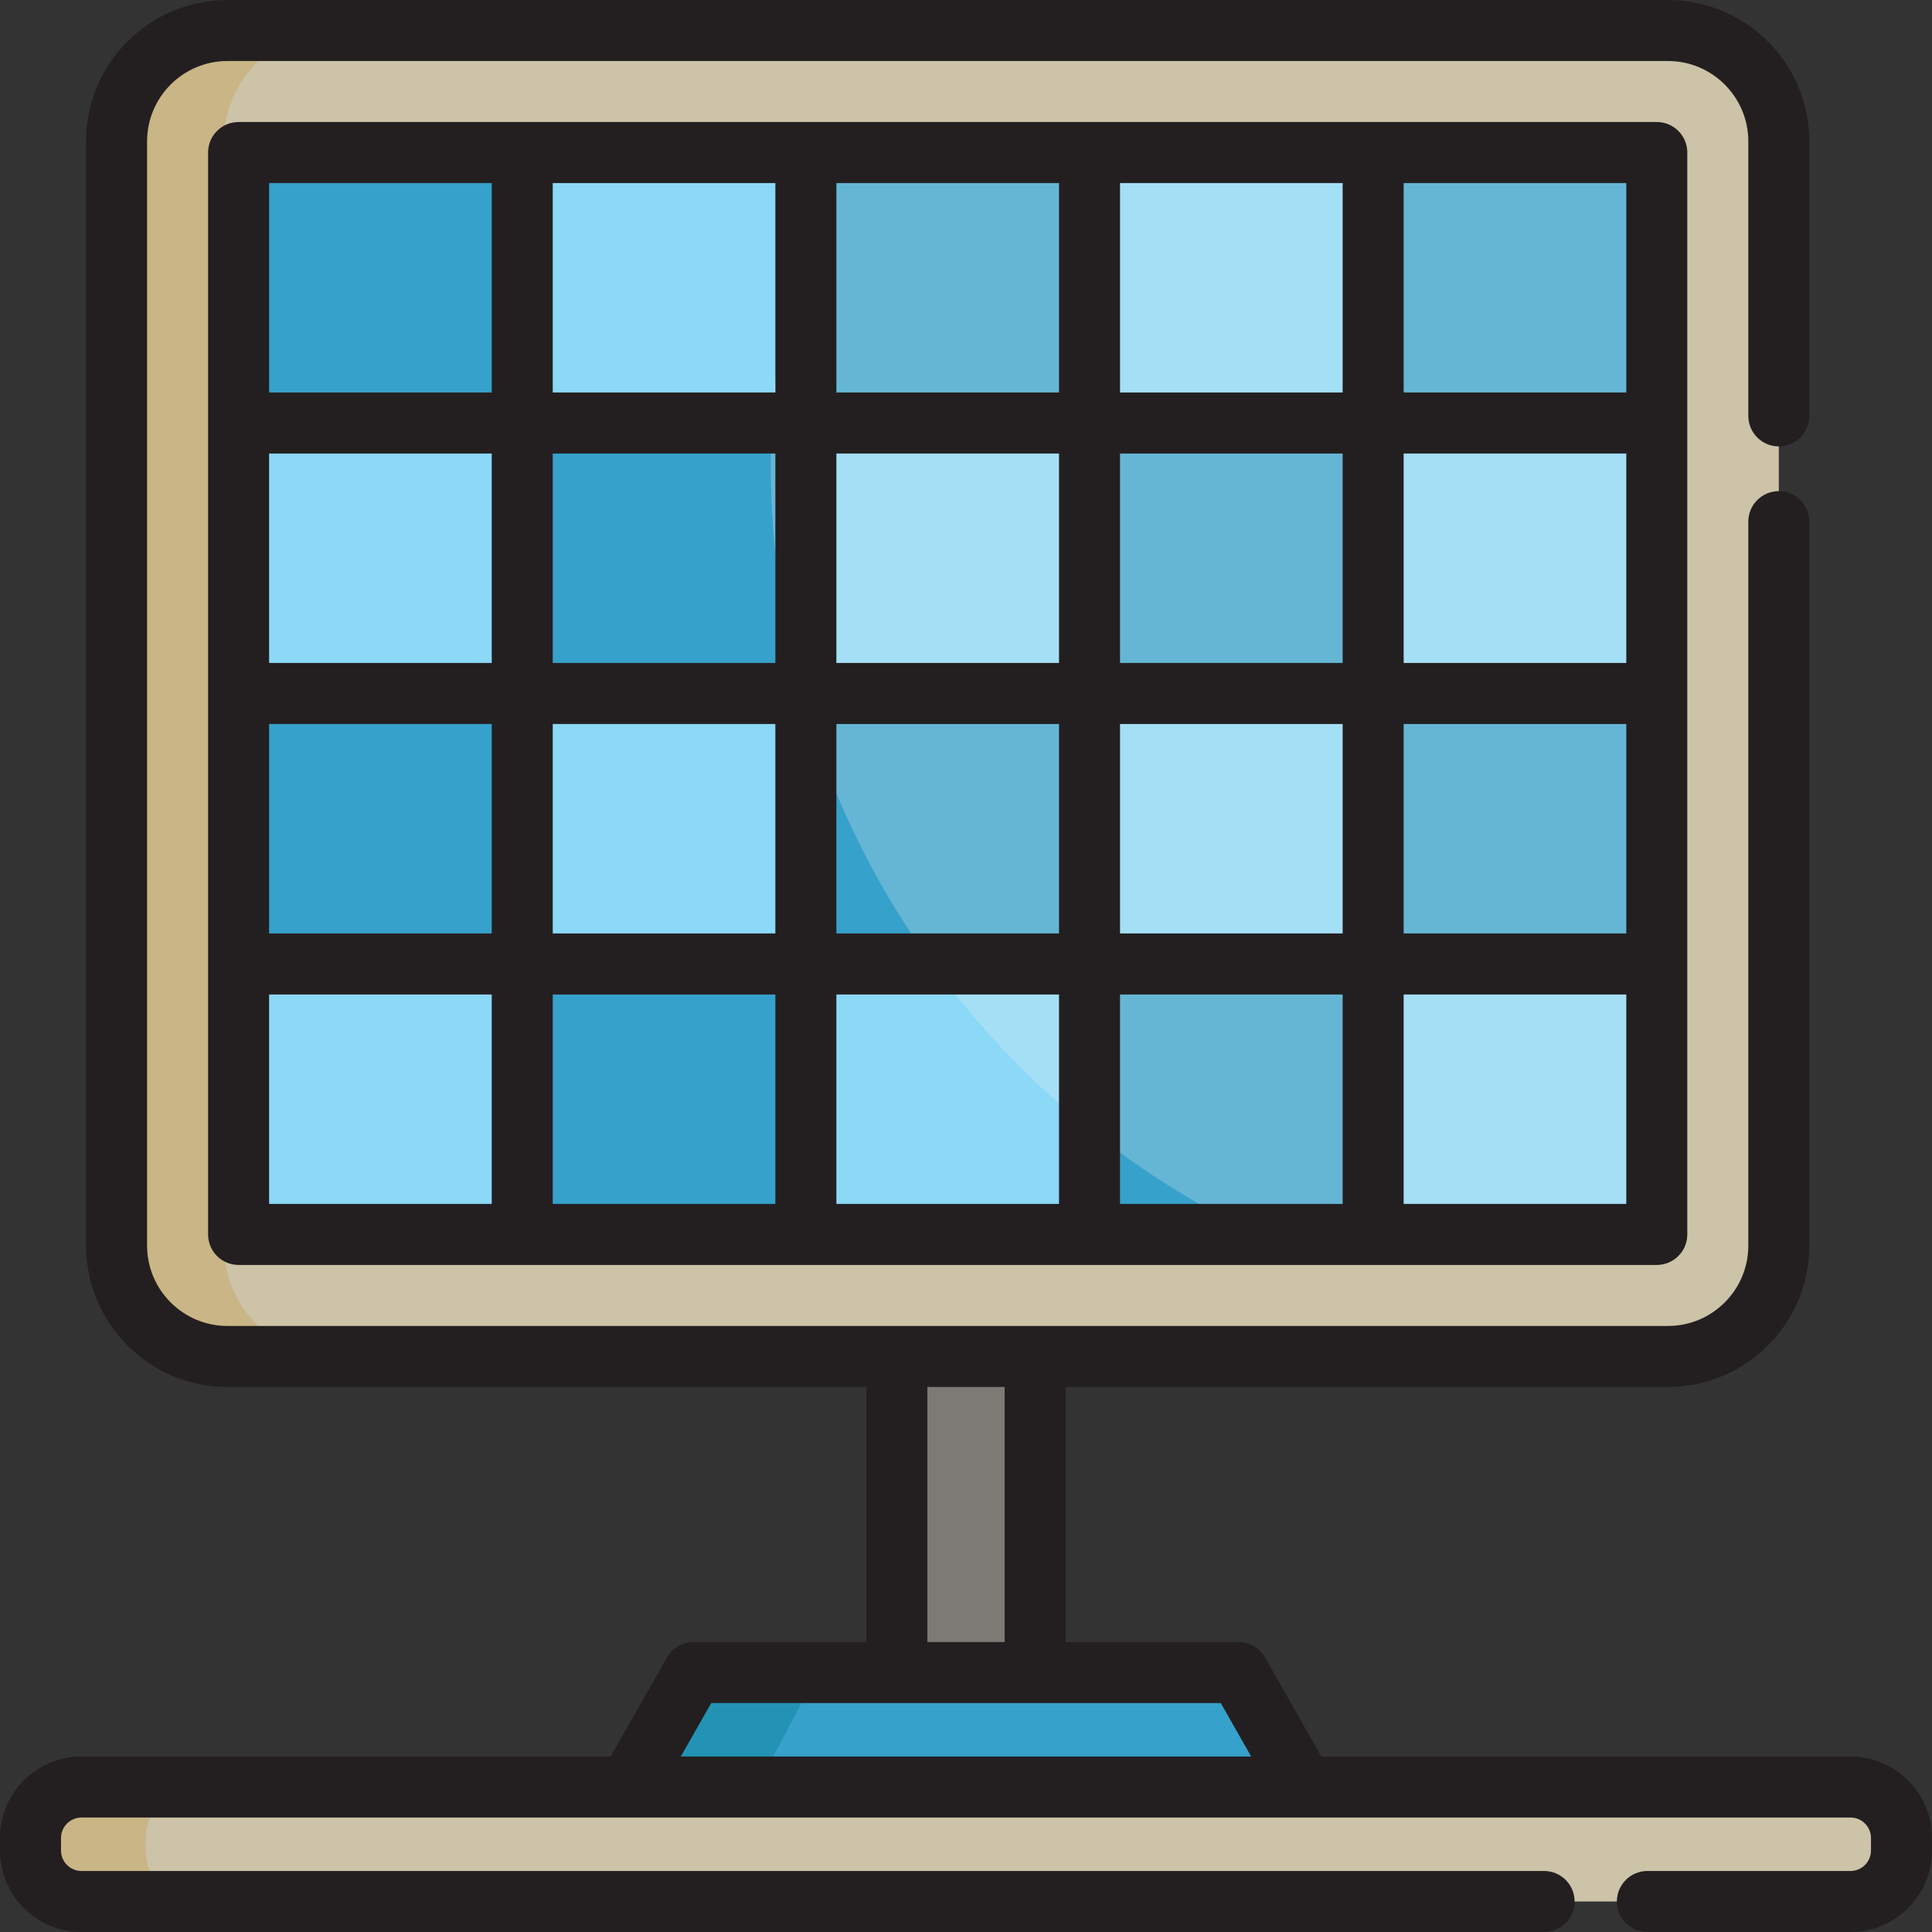 <?xml version="1.0" encoding="iso-8859-1"?>
<!-- Uploaded to: SVG Repo, www.svgrepo.com, Generator: SVG Repo Mixer Tools -->
<svg version="1.1" id="Layer_1" xmlns="http://www.w3.org/2000/svg" xmlns:xlink="http://www.w3.org/1999/xlink" 
	 viewBox="0 0 512 512" xml:space="preserve">
<rect x="0" y="0" width="512" height="512" fill="#333333" stroke="none"/>
<polygon style="fill:#36A1CB;" points="268.242,443.238 266.684,443.238 245.317,443.238 243.759,443.238 183.782,443.238 
	166.535,473.577 243.759,473.577 245.317,473.577 266.684,473.577 268.242,473.577 345.465,473.577 328.219,443.238 "/>
<path style="fill:#2393B5;" d="M198.814,483.477c-1.099-1.921-1.139-4.272-0.108-6.229l17.511-33.181
	c1.17-2.216,3.515-3.557,6.019-3.441l-24.688-1.141c-2.503-0.115-4.848,1.226-6.018,3.441l-17.51,33.18
	c-1.034,1.959-0.994,4.308,0.107,6.229c1.098,1.922,3.104,3.148,5.315,3.251l24.687,1.141
	C201.919,486.624,199.914,485.399,198.814,483.477z"/>
<path style="fill:#CCC3A8;" d="M471.404,138.24v191.866c0,16.195-13.176,29.372-29.37,29.372H60.265
	c-16.194,0-29.37-13.176-29.37-29.372V37.456c0-16.195,13.176-29.372,29.37-29.372h381.769c16.194,0,29.37,13.176,29.37,29.372
	v72.759"/>
<path style="fill:#C9B585;" d="M59.324,330.106V37.456c0-16.195,13.177-29.372,29.37-29.372H67.138
	c-16.194,0-29.37,13.176-29.37,29.372v292.651c0,16.195,13.176,29.372,29.37,29.372h21.557
	C72.501,359.478,59.324,346.302,59.324,330.106z"/>
<polygon style="fill:#7C7A75;" points="237.677,359.478 237.677,377.696 237.677,410.468 237.677,443.238 274.324,443.238 
	274.324,410.468 274.324,377.696 274.324,359.478 "/>
<rect x="363.897" y="40.421" style="fill:#36A1CB;" width="75.162" height="71.68"/>
<g>
	<rect x="288.736" y="40.421" style="fill:#8BD8F7;" width="75.162" height="71.68"/>
	<rect x="363.897" y="112.101" style="fill:#8BD8F7;" width="75.162" height="71.68"/>
</g>
<g>
	<rect x="213.563" y="40.421" style="fill:#36A1CB;" width="75.162" height="71.68"/>
	<rect x="288.736" y="112.101" style="fill:#36A1CB;" width="75.162" height="71.68"/>
	<rect x="363.897" y="183.781" style="fill:#36A1CB;" width="75.162" height="71.68"/>
</g>
<rect x="63.231" y="255.461" style="fill:#8BD8F7;" width="75.162" height="71.68"/>
<g>
	<rect x="63.231" y="183.781" style="fill:#36A1CB;" width="75.162" height="71.68"/>
	<rect x="138.402" y="255.461" style="fill:#36A1CB;" width="75.162" height="71.68"/>
</g>
<g>
	<rect x="63.231" y="112.101" style="fill:#8BD8F7;" width="75.162" height="71.68"/>
	<rect x="138.402" y="183.781" style="fill:#8BD8F7;" width="75.162" height="71.68"/>
	<rect x="213.563" y="255.461" style="fill:#8BD8F7;" width="75.162" height="71.68"/>
</g>
<g>
	<rect x="63.231" y="40.421" style="fill:#36A1CB;" width="75.162" height="71.68"/>
	<rect x="138.402" y="112.101" style="fill:#36A1CB;" width="75.162" height="71.68"/>
	<rect x="213.563" y="183.781" style="fill:#36A1CB;" width="75.162" height="71.68"/>
	<rect x="288.736" y="255.461" style="fill:#36A1CB;" width="75.162" height="71.68"/>
</g>
<g>
	<rect x="138.402" y="40.421" style="fill:#8BD8F7;" width="75.162" height="71.68"/>
	<rect x="213.563" y="112.101" style="fill:#8BD8F7;" width="75.162" height="71.68"/>
	<rect x="288.736" y="183.781" style="fill:#8BD8F7;" width="75.162" height="71.68"/>
	<rect x="363.897" y="255.461" style="fill:#8BD8F7;" width="75.162" height="71.68"/>
</g>
<path style="fill:#CCC3A8;" d="M436.574,503.916h53.831c7.461,0,13.509-6.048,13.509-13.509v-3.32
	c0-7.461-6.048-13.509-13.509-13.509h-81.2H102.793h-81.2c-7.461,0-13.509,6.048-13.509,13.509v3.32
	c0,7.461,6.048,13.509,13.509,13.509h81.2h306.413"/>
<path style="fill:#C9B585;" d="M38.615,490.407v-3.32c0-7.461,6.048-13.509,13.509-13.509h-22.81
	c-7.461,0-13.509,6.048-13.509,13.509v3.32c0,7.461,6.048,13.509,13.509,13.509h22.81C44.664,503.916,38.615,497.868,38.615,490.407
	z"/>
<g style="opacity:0.25;">
	<path style="fill:#F5F5F5;" d="M365.153,40.421h-75.167h-70.042c-10.124,25.639-15.686,53.576-15.686,82.812
		c0,90.015,52.722,167.706,128.966,203.908h31.927h62.233h12.935v-12.935v-58.745v-71.68v-71.68V53.356V40.421h-12.935H365.153z"/>
</g>
<g>
	<path style="fill:#231F20;" d="M363.9,32.337h-75.167h-75.167h-75.166H63.231c-4.466,0-8.084,3.618-8.084,8.084v71.68v71.68v71.68
		v71.68c0,4.466,3.618,8.084,8.084,8.084h75.167h75.166h75.167h75.167h75.167c4.466,0,8.084-3.618,8.084-8.084v-71.68v-71.68v-71.68
		v-71.68c0-4.466-3.618-8.084-8.084-8.084H363.9z M430.983,175.697h-58.999v-55.512h58.999V175.697z M355.816,175.697h-58.999
		v-55.512h58.999L355.816,175.697L355.816,175.697z M280.648,175.697H221.65v-55.512h58.999V175.697z M205.481,175.697h-58.997
		v-55.512h58.997L205.481,175.697L205.481,175.697z M130.314,175.697H71.316v-55.512h58.999V175.697z M71.316,191.865h58.999v55.512
		H71.316V191.865z M146.483,191.865h58.997v55.512h-58.997V191.865z M221.65,191.865h58.999v55.512H221.65V191.865z
		 M296.817,191.865h58.999v55.512h-58.999V191.865z M371.985,191.865h58.999v55.512h-58.999L371.985,191.865L371.985,191.865z
		 M430.983,104.017h-58.999V48.505h58.999V104.017z M355.816,104.017h-58.999V48.505h58.999L355.816,104.017L355.816,104.017z
		 M280.648,104.017H221.65V48.505h58.999V104.017z M205.481,104.017h-58.997V48.505h58.997L205.481,104.017L205.481,104.017z
		 M71.316,48.505h58.999v55.512H71.316V48.505z M71.316,263.545h58.999v55.512H71.316V263.545z M146.483,263.545h58.997v55.512
		h-58.997V263.545z M221.65,263.545h58.999v55.512H221.65V263.545z M296.817,263.545h58.999v55.512h-58.999V263.545z
		 M430.983,319.057h-58.999v-55.512h58.999V319.057z"/>
	<path style="fill:#231F20;" d="M490.407,465.493H350.169l-14.921-26.25c-1.437-2.529-4.121-4.09-7.029-4.09h-45.811v-67.592
		h159.625c20.652,0,37.455-16.802,37.455-37.456V138.24c0-4.466-3.618-8.084-8.084-8.084s-8.084,3.618-8.084,8.084v191.866
		c0,11.738-9.549,21.287-21.286,21.287h-167.71h-36.647H60.265c-11.737,0-21.286-9.549-21.286-21.287V37.456
		c0-11.738,9.549-21.287,21.286-21.287h381.769c11.737,0,21.286,9.549,21.286,21.287v72.759c0,4.466,3.618,8.084,8.084,8.084
		s8.084-3.618,8.084-8.084V37.456C479.489,16.802,462.686,0,442.034,0H60.265C39.613,0,22.81,16.802,22.81,37.456v292.651
		c0,20.654,16.802,37.456,37.455,37.456h169.328v67.592h-45.811c-2.907,0-5.592,1.561-7.029,4.088l-14.923,26.251H21.593
		C9.687,465.493,0,475.18,0,487.087v3.32C0,502.313,9.687,512,21.593,512h387.613c4.466,0,8.084-3.618,8.084-8.084
		s-3.618-8.084-8.084-8.084H21.593c-2.991,0-5.425-2.434-5.425-5.425v-3.32c0-2.991,2.434-5.425,5.425-5.425h144.941h178.931
		h144.941c2.991,0,5.425,2.434,5.425,5.425v3.32c0,2.991-2.434,5.425-5.425,5.425h-53.831c-4.466,0-8.084,3.618-8.084,8.084
		S432.11,512,436.575,512h53.831c11.906,0,21.593-9.687,21.593-21.593v-3.32C512,475.18,502.313,465.493,490.407,465.493z
		 M245.761,367.562h20.479v67.592h-20.479V367.562z M180.43,465.493l8.056-14.171h49.192h36.646h49.192l8.055,14.171H180.43z"/>
</g>
</svg>